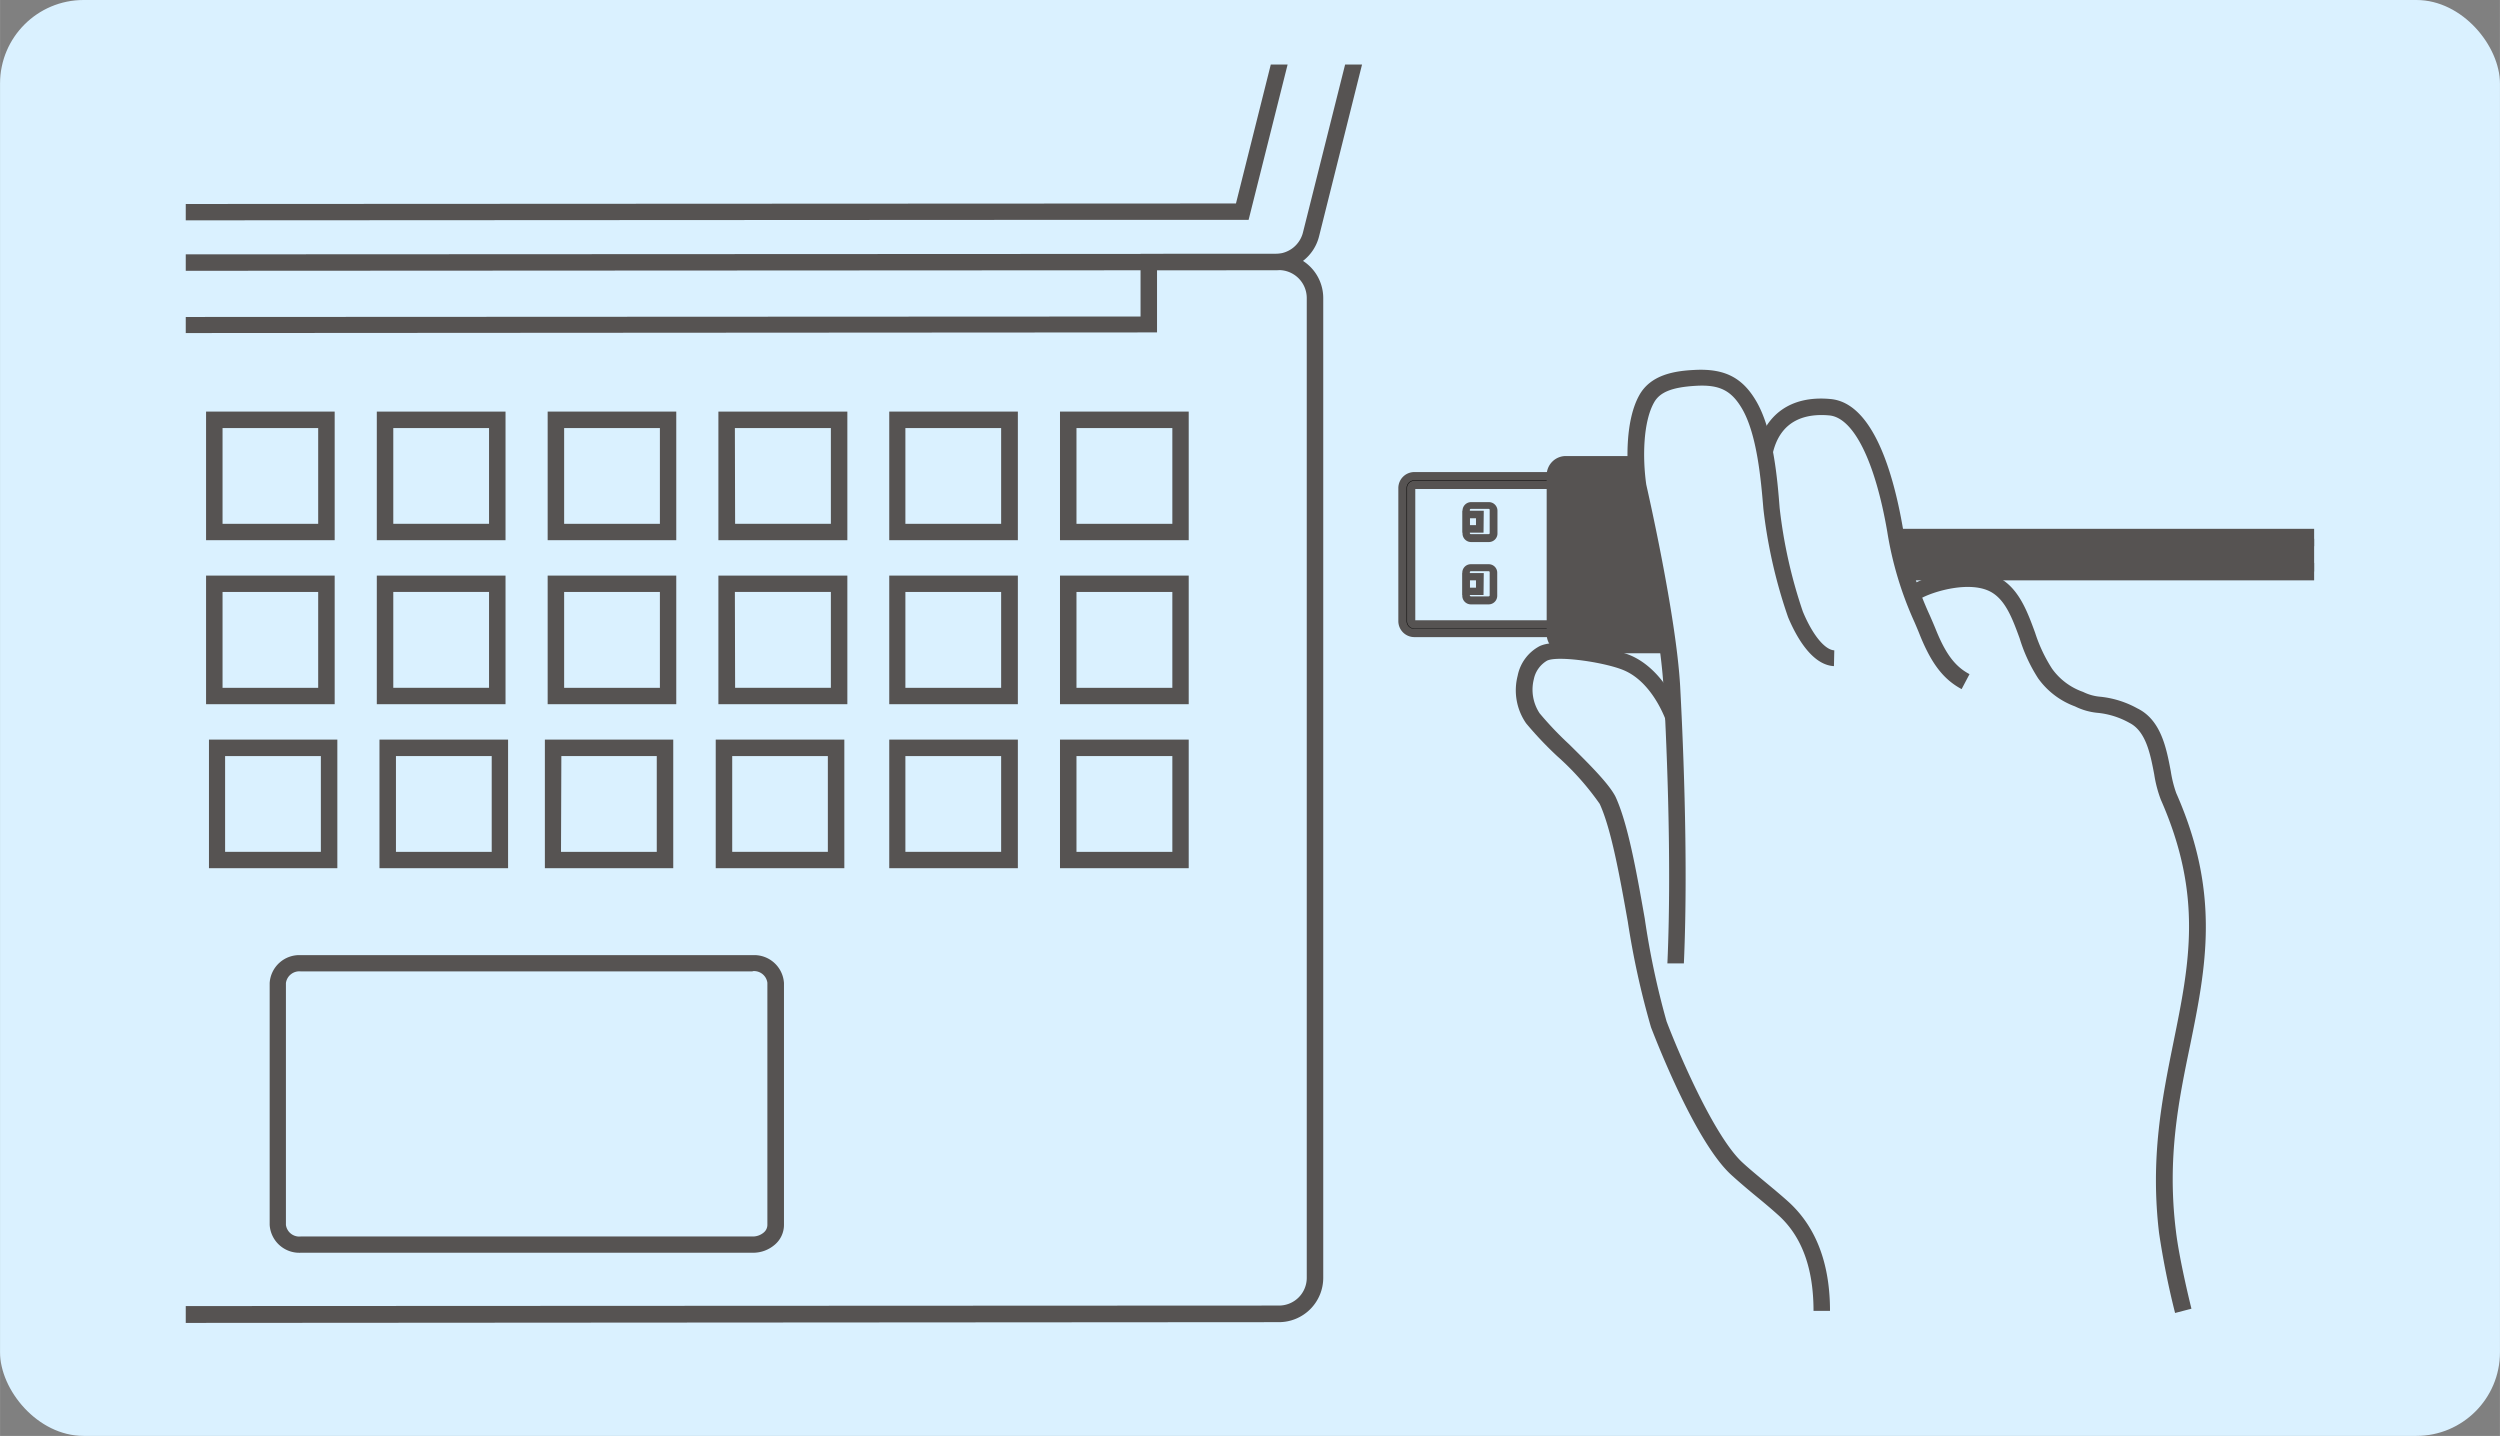 <svg id="レイヤー_1" data-name="レイヤー 1" xmlns="http://www.w3.org/2000/svg" xmlns:xlink="http://www.w3.org/1999/xlink" width="75.98mm" height="43.64mm" viewBox="0 0 215.38 123.71"><rect x="0" y="0" width="215.38" height="123.71" fill="#808080" stroke="none"/><defs><clipPath id="clip-path"><rect x="16" y="5.56" width="112.06" height="112.06" style="fill:none"/></clipPath></defs><rect width="215.38" height="123.71" rx="7.2" style="fill:#daf1ff"/><path d="M134.39,41V54.54H121.85a1,1,0,0,1-1-1V42.05a1,1,0,0,1,1-1Zm-.74,12.76v-12h-11.8a.29.29,0,0,0-.28.28V53.51a.28.28,0,0,0,.28.28Z"/><path d="M134.75,54.89h-12.9a1.38,1.38,0,0,1-1.38-1.38V42.05a1.38,1.38,0,0,1,1.38-1.38h12.9Zm-12.9-13.51a.67.67,0,0,0-.67.67V53.51a.67.67,0,0,0,.67.67H134V41.38ZM134,54.15H121.85a.64.64,0,0,1-.63-.64V42.05a.63.63,0,0,1,.63-.63H134Zm-12.07-.71h11.36V42.13H121.93Z" style="fill:#565352"/><path d="M161.47,47.78a26,26,0,0,1-.16,2.89l0,.33h-9.85V44.56h9.85l0,.33A26,26,0,0,1,161.47,47.78Zm-.87,2.48a24.18,24.18,0,0,0,0-5h-8.44v5Z"/><path d="M161.63,51.4H151V44.16h10.61l.08.69a27,27,0,0,1,0,5.87Zm-9.07-1.54h7.68a26.26,26.26,0,0,0,0-4.16h-7.68Z" style="fill:#565352"/><path d="M152.16,41.1V54.46a1.42,1.42,0,0,1-1.41,1.42H134.9a1.25,1.25,0,0,1-1.25-1.25V40.94a1.25,1.25,0,0,1,1.25-1.25h15.85A1.41,1.41,0,0,1,152.16,41.1ZM134.39,54.63a.5.5,0,0,0,.51.5h15.85a.67.67,0,0,0,.67-.67V41.1a.67.67,0,0,0-.67-.67H134.9a.51.51,0,0,0-.51.51Z" style="fill:#565352"/><path d="M150.75,56.28H134.9a1.65,1.65,0,0,1-1.65-1.65V40.94a1.65,1.65,0,0,1,1.65-1.65h15.85a1.81,1.81,0,0,1,1.81,1.81V54.46A1.82,1.82,0,0,1,150.75,56.28ZM134.9,40.83a.11.11,0,0,0-.11.11V54.63a.11.11,0,0,0,.11.1h15.85a.27.27,0,0,0,.27-.27V41.1a.27.27,0,0,0-.27-.27Z" style="fill:#565352"/><rect x="134.39" y="39.79" width="19.01" height="15.34" style="fill:#565352"/><rect x="162.96" y="46.42" width="36.41" height="2.82" style="fill:#565352"/><rect x="161.43" y="45.56" width="37.94" height="1.5" style="fill:#565352"/><rect x="161.46" y="48.5" width="37.91" height="1.5" style="fill:#565352"/><path d="M186.8,68.61c-.74-1.69-.53-5.7-3-7-2.67-1.35-3-.59-4.67-1.43a6.06,6.06,0,0,1-2.93-2.2c-1.76-2.37-1.9-6.53-4.57-7.76-2-.94-5.53,0-6.87.91a29.92,29.92,0,0,1-1.44-5.5c-.32-1.9-1.83-10.25-5.6-10.6-2.5-.24-4.94.64-5.65,3.94h0a13.19,13.19,0,0,0-1.34-4.13c-1-1.8-2.29-2.48-4.66-2.37-2,.09-3.47.5-4.19,1.79-1,1.86-1.1,5.13-.75,7.52,0,0,2.56,11.16,2.91,17.3,0,.83.1,1.73.14,2.67-.35-.89-1.53-3.54-3.83-4.62-1.55-.72-6.09-1.5-7.37-.87-1.84.9-2.12,3.94-.9,5.58s5.62,5.34,6.42,7.07c1.88,4.08,2.74,14.32,4.42,19.29,1.23,3.2,4.2,10.1,6.71,12.43,1.1,1,2.89,2.42,4,3.42,2.56,2.31,3.33,5.61,3.33,8.84h31.12s-1-4.16-1.35-6.8C184.91,90.89,193.26,83.21,186.8,68.61Z" style="fill:none"/><path d="M157.66,112.94h-1.42c0-3.66-1-6.46-3.1-8.31-.5-.45-1.15-1-1.81-1.54s-1.59-1.33-2.2-1.89c-3-2.77-6.26-11.06-6.89-12.69a71.15,71.15,0,0,1-2-9.1c-.7-3.94-1.43-8-2.42-10.15a23.42,23.42,0,0,0-3.66-4.11,31.18,31.18,0,0,1-2.68-2.83,5,5,0,0,1-.73-4.1,3.68,3.68,0,0,1,1.89-2.55c1.58-.77,6.38.12,8,.87,2.47,1.16,3.76,3.9,4.2,5l-1.32.52c-.38-1-1.48-3.32-3.48-4.25-1.51-.71-5.8-1.36-6.76-.89a2.41,2.41,0,0,0-1.14,1.61,3.69,3.69,0,0,0,.5,2.92,29.07,29.07,0,0,0,2.54,2.67c1.68,1.66,3.42,3.38,4,4.52,1.07,2.31,1.81,6.47,2.52,10.5A69.6,69.6,0,0,0,143.58,88c1.34,3.49,4.23,10,6.51,12.13.58.54,1.38,1.2,2.15,1.84s1.33,1.11,1.85,1.58C156.46,105.71,157.66,108.86,157.66,112.94Z" style="fill:#565352"/><path d="M187.39,113.12a70.2,70.2,0,0,1-1.38-6.89c-.77-6.51.26-11.58,1.25-16.48,1.37-6.75,2.55-12.58-1.1-20.86a10.66,10.66,0,0,1-.57-2.19c-.33-1.73-.71-3.7-2.13-4.42a7,7,0,0,0-2.69-.86,5.53,5.53,0,0,1-2-.56,6.76,6.76,0,0,1-3.18-2.42A13.74,13.74,0,0,1,174,55c-.65-1.78-1.27-3.45-2.65-4.09-2.15-1-6.08.44-6.44,1.09l-1.37-.35c.12-.53.6-1,1.49-1.44,1.51-.76,4.73-1.59,6.91-.58,1.91.87,2.67,2.91,3.39,4.88a13.11,13.11,0,0,0,1.46,3.1,5.51,5.51,0,0,0,2.67,2,4.12,4.12,0,0,0,1.52.42,8.33,8.33,0,0,1,3.16,1c2.05,1,2.51,3.46,2.88,5.42a10.23,10.23,0,0,0,.47,1.88c3.84,8.69,2.56,15,1.2,21.71-1,4.8-2,9.75-1.23,16,.3,2.56,1.33,6.67,1.34,6.71Z" style="fill:#565352"/><path d="M150.28,56.56c0-3,1.77-17.55,1.77-17.55.71-3.3,3.15-4.18,5.66-3.94,3.76.35,5.27,8.7,5.59,10.6a33.63,33.63,0,0,0,2.79,8.79c.88,2.18,1.77,3.49,3.26,4.28" style="fill:#daf1ff"/><path d="M169,59.37c-1.55-.83-2.59-2.17-3.59-4.64-.15-.38-.31-.76-.48-1.15a30.44,30.44,0,0,1-2.34-7.79c-1.05-6.08-2.91-9.82-5-10-1.87-.17-4.23.27-4.89,3.39,0,.08-1.76,14.5-1.76,17.4h-1.42c0-3,1.71-17,1.78-17.64.69-3.24,3-4.89,6.42-4.56,3.62.34,5.39,6.28,6.23,11.19A30,30,0,0,0,166.25,53c.17.39.34.78.5,1.17.86,2.16,1.69,3.26,2.93,3.91Z" style="fill:#565352"/><path d="M144.36,83c.35-7.85,0-17.72-.34-23.86s-2.91-17.3-2.91-17.3c-.35-2.39-.29-5.66.75-7.52.72-1.29,2.24-1.7,4.19-1.79,2.37-.11,3.62.57,4.66,2.37,1.38,2.38,1.72,6.5,1.92,8.88a43.31,43.31,0,0,0,2.07,9.14c.64,1.53,1.87,3.7,3.34,3.77" style="fill:#daf1ff"/><path d="M145.07,83,143.65,83c.42-9.36-.15-20.57-.33-23.78-.35-6-2.88-17.08-2.9-17.19-.36-2.42-.35-5.93.82-8,1-1.77,3.07-2.08,4.77-2.16,2.59-.13,4.12.67,5.31,2.72,1.46,2.52,1.81,6.68,2,9.16a42.27,42.27,0,0,0,2,8.94c.83,2,1.89,3.3,2.71,3.34L158,57.39c-1.95-.1-3.31-2.68-3.95-4.21a43.55,43.55,0,0,1-2.13-9.35c-.2-2.39-.53-6.35-1.82-8.59-.93-1.6-1.95-2.12-4-2s-3.1.54-3.6,1.44c-.94,1.67-1,4.75-.67,7.07.09.4,2.57,11.23,2.92,17.36C144.92,62.32,145.49,73.6,145.07,83Z" style="fill:#565352"/><path d="M128.85,49.3v2a.6.6,0,0,1-.6.59h-1.53a.6.6,0,0,1-.6-.59v-2a.59.59,0,0,1,.6-.59h1.53A.59.59,0,0,1,128.85,49.3Zm-2.36,2a.22.22,0,0,0,.23.22h1.53a.22.22,0,0,0,.23-.22v-2a.23.23,0,0,0-.23-.23h-1.53a.23.23,0,0,0-.23.23Z" style="fill:#565352"/><path d="M128.25,52.07h-1.53a.74.74,0,0,1-.74-.73v-2a.73.73,0,0,1,.74-.73h1.53a.73.73,0,0,1,.74.73v2A.74.74,0,0,1,128.25,52.07Zm-1.53-3.22a.45.45,0,0,0-.45.45v2a.45.45,0,0,0,.45.45h1.53a.46.46,0,0,0,.46-.45v-2a.46.46,0,0,0-.46-.45Zm1.53,2.86h-1.53a.37.37,0,0,1-.37-.37v-2a.37.37,0,0,1,.37-.37h1.53a.37.37,0,0,1,.37.37v2A.37.37,0,0,1,128.25,51.71Zm-1.53-2.5a.09.09,0,0,0-.09.09v2a.09.09,0,0,0,.09.08h1.53a.09.09,0,0,0,.09-.08v-2a.09.09,0,0,0-.09-.09Z" style="fill:#565352"/><path d="M127.67,49.52v1.6h-1.55v-1.6Zm-.37,1.24v-.88h-.81v.88Z" style="fill:#565352"/><path d="M127.81,51.26H126V49.37h1.83ZM126.27,51h1.25V49.66h-1.25Zm1.17-.08h-1.09V49.74h1.09Zm-.81-.29h.53V50h-.53Z" style="fill:#565352"/><path d="M127.67,44.14v1.61h-1.55V44.14Zm-.37,1.24v-.87h-.81v.87Z" style="fill:#565352"/><path d="M127.81,45.89H126V44h1.83Zm-1.54-.28h1.25V44.28h-1.25Zm1.17-.09h-1.09V44.37h1.09Zm-.81-.28h.53v-.59h-.53Z" style="fill:#565352"/><path d="M128.85,43.93v2a.6.6,0,0,1-.6.6h-1.53a.6.6,0,0,1-.6-.6v-2a.6.6,0,0,1,.6-.6h1.53A.6.6,0,0,1,128.85,43.93Zm-2.36,2a.23.23,0,0,0,.23.23h1.53a.23.23,0,0,0,.23-.23v-2a.23.23,0,0,0-.23-.23h-1.53a.23.23,0,0,0-.23.23Z" style="fill:#565352"/><path d="M128.25,46.7h-1.53A.74.74,0,0,1,126,46v-2a.74.74,0,0,1,.74-.74h1.53a.74.74,0,0,1,.74.74v2A.74.74,0,0,1,128.25,46.7Zm-1.53-3.22a.45.45,0,0,0-.45.45v2a.46.46,0,0,0,.45.46h1.53a.47.47,0,0,0,.46-.46v-2a.46.46,0,0,0-.46-.45Zm1.53,2.85h-1.53a.36.36,0,0,1-.37-.37v-2a.36.36,0,0,1,.37-.37h1.53a.36.36,0,0,1,.37.37v2A.36.36,0,0,1,128.25,46.33Zm-1.53-2.49a.09.09,0,0,0-.09.09v2a.09.09,0,0,0,.09.09h1.53a.09.09,0,0,0,.09-.09v-2a.09.09,0,0,0-.09-.09Z" style="fill:#565352"/><g style="clip-path:url(#clip-path)"><path d="M-19.42,114a3.82,3.82,0,0,1-3.81-3.81l0-84.41a3.82,3.82,0,0,1,3.81-3.82H-7.58v5.36l105.84-.05V21.87h11.88A3.81,3.81,0,0,1,114,25.68l0,84.41a3.82,3.82,0,0,1-3.81,3.82L-19.42,114ZM-9,23.34H-19.46a2.4,2.4,0,0,0-2.4,2.4l.05,84.41a2.39,2.39,0,0,0,2.39,2.39h0l129.61-.06a2.39,2.39,0,0,0,2.39-2.4l0-84.41a2.41,2.41,0,0,0-2.4-2.4H99.68v5.37H99L-9,28.71Z" style="fill:#565352"/><path d="M25.91,107.93a2.56,2.56,0,0,1-2.68-2.4V84.69a2.56,2.56,0,0,1,2.68-2.4l38.94,0h0a2.57,2.57,0,0,1,2.69,2.4v20.84a2.24,2.24,0,0,1-.82,1.73,2.85,2.85,0,0,1-1.86.67l-38.94,0ZM64.84,83.69l-38.94,0a1.17,1.17,0,0,0-1.27,1v20.84a1.16,1.16,0,0,0,1.27,1h0l38.94,0a1.45,1.45,0,0,0,.94-.33.86.86,0,0,0,.33-.65V84.67a1.16,1.16,0,0,0-1.27-1Z" style="fill:#565352"/><path d="M-19.21,23.35A3.85,3.85,0,0,1-23,20.43L-37.28-36.4a3.83,3.83,0,0,1,.69-3.32,3.87,3.87,0,0,1,3.05-1.49l157.7-.07h0a3.86,3.86,0,0,1,3,1.48,3.87,3.87,0,0,1,.7,3.32L113.64,20.36a3.85,3.85,0,0,1-3.74,2.92h-.71ZM124.16-39.87l-157.7.08a2.43,2.43,0,0,0-1.93.94,2.43,2.43,0,0,0-.44,2.1l14.33,56.83a2.43,2.43,0,0,0,2.37,1.85h.7l128.4-.06A2.43,2.43,0,0,0,112.26,20l14.27-56.85a2.4,2.4,0,0,0-.44-2.1,2.46,2.46,0,0,0-1.93-.94Z" style="fill:#565352"/><path d="M-16.89,19-30.6-35.35l25.22,0,126.6-.06L107.57,18.94H96ZM-28.78-33.94l13,51.53,122.26-.06L119.4-34Z" style="fill:#565352"/><path d="M87.69,46.54H76.61V35.46H87.69ZM78,45.13h8.25V36.88H78Z" style="fill:#565352"/><path d="M102.41,46.54H91.32V35.46h11.09Zm-9.67-1.41H101V36.88H92.74Z" style="fill:#565352"/><path d="M73,46.54H61.89V35.46H73Zm-9.67-1.41h8.25V36.88H63.31Z" style="fill:#565352"/><path d="M58.26,46.54H47.18V35.46H58.26ZM48.6,45.13h8.25V36.88H48.6Z" style="fill:#565352"/><path d="M43.55,46.54H32.46V35.46H43.55Zm-9.67-1.41h8.25V36.88H33.88Z" style="fill:#565352"/><path d="M28.83,46.54H17.75V35.46H28.83Zm-9.66-1.41h8.24V36.88H19.17Z" style="fill:#565352"/><path d="M14.12,46.54H3V35.46H14.12ZM4.45,45.13H12.7V36.88H4.45Z" style="fill:#565352"/><path d="M87.69,60.67H76.61V49.59H87.69ZM78,59.26h8.25V51H78Z" style="fill:#565352"/><path d="M102.41,60.67H91.32V49.59h11.09Zm-9.67-1.41H101V51H92.74Z" style="fill:#565352"/><path d="M73,60.67H61.89V49.59H73Zm-9.67-1.41h8.25V51H63.31Z" style="fill:#565352"/><path d="M58.26,60.67H47.18V49.59H58.26ZM48.6,59.26h8.25V51H48.6Z" style="fill:#565352"/><path d="M43.55,60.67H32.46V49.59H43.55Zm-9.67-1.41h8.25V51H33.88Z" style="fill:#565352"/><path d="M28.83,60.67H17.75V49.59H28.83Zm-9.66-1.41h8.24V51H19.17Z" style="fill:#565352"/><path d="M14.12,60.67H3V49.59H14.12ZM4.45,59.26H12.7V51H4.45Z" style="fill:#565352"/><path d="M87.69,74.8H76.61V63.72H87.69ZM78,73.39h8.25V65.14H78Z" style="fill:#565352"/><path d="M102.41,74.8H91.32V63.72h11.09Zm-9.67-1.41H101V65.14H92.74Z" style="fill:#565352"/><path d="M58,74.8H46.94V63.72H58Zm-9.67-1.41h8.25V65.14H48.36Z" style="fill:#565352"/><path d="M72.74,74.8H61.66V63.72H72.74Zm-9.66-1.41h8.24V65.14H63.08Z" style="fill:#565352"/><path d="M29.06,74.8H18V63.72H29.06Zm-9.67-1.41h8.25V65.14H19.39Z" style="fill:#565352"/><path d="M43.77,74.8H32.69V63.72H43.77Zm-9.66-1.41h8.25V65.14H34.11Z" style="fill:#565352"/><path d="M14.12,74.8H3V63.72H14.12ZM4.45,73.39H12.7V65.14H4.45Z" style="fill:#565352"/></g></svg>
